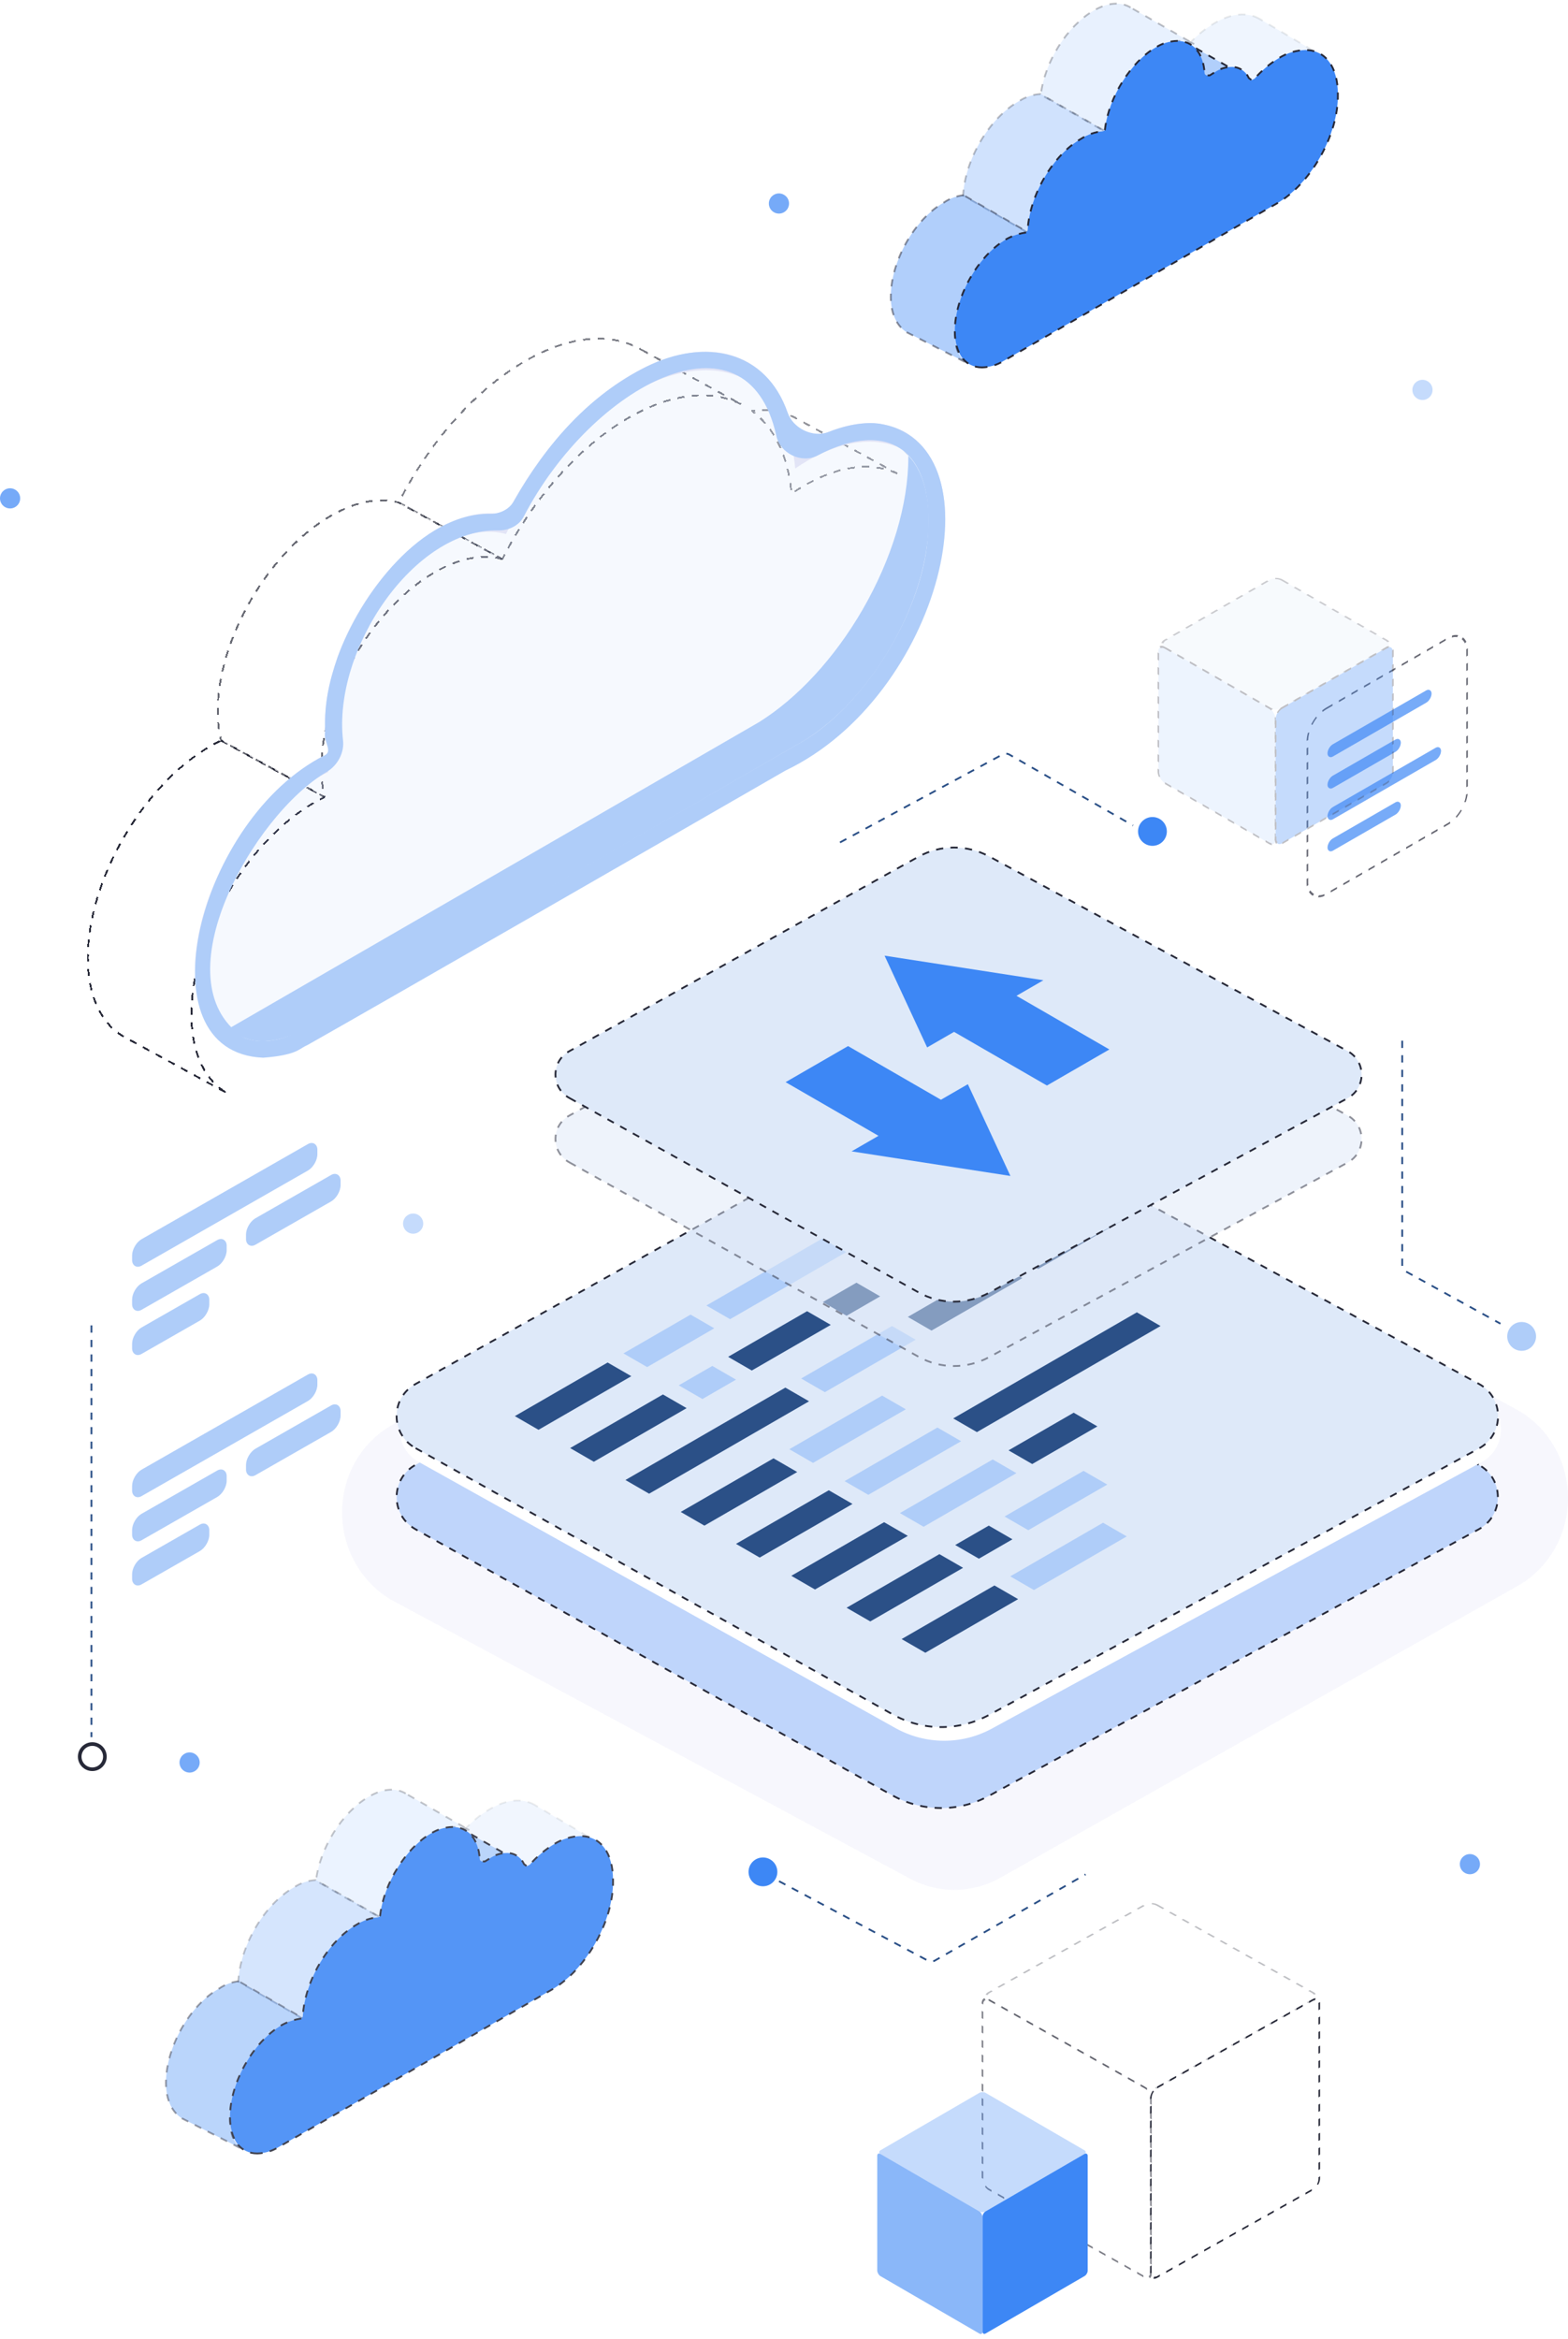 <svg width="432" height="644" viewBox="0 0 432 644" fill="none" xmlns="http://www.w3.org/2000/svg">
<rect opacity="0.7" width="50.794" height="51.112" rx="6" transform="matrix(0.866 -0.499 2.2064e-08 1 360.201 198.069)" fill="white" stroke="#272938" stroke-width="0.5" stroke-linejoin="bevel" stroke-dasharray="2 2"/>
<rect width="33.11" height="3.382" rx="1.691" transform="matrix(0.866 -0.499 2.2064e-08 1 365.742 205.773)" fill="#77ABF8"/>
<rect width="23.328" height="3.382" rx="1.691" transform="matrix(0.866 -0.499 2.2064e-08 1 365.742 214.418)" fill="#77ABF8"/>
<rect width="36.12" height="3.382" rx="1.691" transform="matrix(0.866 -0.499 2.2064e-08 1 365.742 223.062)" fill="#77ABF8"/>
<rect width="23.328" height="3.382" rx="1.691" transform="matrix(0.866 -0.499 2.2064e-08 1 365.742 231.705)" fill="#77ABF8"/>
<g opacity="0.3">
<rect opacity="0.8" width="37.301" height="37.301" rx="2" transform="matrix(0.866 0.499 -0.866 0.499 351.458 158.704)" fill="#DEE9F9" stroke="#272938" stroke-width="0.5" stroke-linejoin="bevel" stroke-dasharray="2 2"/>
<rect width="37.301" height="37.259" rx="2" transform="matrix(0.866 0.499 0 1 319.142 177.334)" fill="#3D87F5" fill-opacity="0.3" stroke="#272938" stroke-width="0.5" stroke-linejoin="bevel" stroke-dasharray="2 2"/>
<rect width="37.301" height="37.259" rx="2" transform="matrix(0.866 -0.499 0 1 351.458 195.963)" fill="#3D87F5" stroke="#272938" stroke-width="0.5" stroke-linejoin="bevel" stroke-dasharray="2 2"/>
</g>
<path opacity="0.3" d="M107.977 392.378L250.38 310.881C254.312 308.615 258.777 307.416 263.275 307.416C267.872 307.416 272.437 308.682 276.435 311.014L418.505 388.48C426.902 393.411 432.066 402.707 432 412.703C431.933 422.731 426.602 431.894 418.106 436.692L275.669 516.989C271.771 519.188 267.339 520.355 262.908 520.355C258.377 520.355 253.912 519.155 249.947 516.856L107.944 440.59C99.481 435.692 94.25 426.463 94.25 416.434C94.216 406.439 99.481 397.209 107.977 392.378Z" fill="#E2E4F6"/>
<path d="M407.376 403.309L272.403 329.908C264.14 325.41 254.144 325.477 245.915 330.042L114.473 403.342C107.543 407.207 107.543 417.17 114.473 421.068L245.915 494.369C254.144 498.933 264.14 499 272.403 494.502L407.376 421.101C414.44 417.27 414.44 407.141 407.376 403.309Z" fill="#3D87F5" fill-opacity="0.3" stroke="#272938" stroke-width="0.5" stroke-linejoin="bevel" stroke-dasharray="2 2"/>
<path d="M408.214 384.744L273.241 311.343C264.978 306.845 254.982 306.912 246.753 311.476L115.311 384.777C108.381 388.642 108.381 398.604 115.311 402.502L246.753 475.837C254.982 480.401 264.978 480.468 273.241 475.97L408.214 402.569C415.278 398.704 415.278 388.575 408.214 384.744Z" fill="white"/>
<path d="M114.506 398.744L162.985 425.798L243.815 470.845L245.948 472.045C254.177 476.676 264.106 476.676 272.403 472.244L359.364 424.966L397.314 404.341L407.409 398.844C414.506 395.012 414.506 384.85 407.409 381.018L272.436 307.584C264.14 303.153 254.211 303.153 245.981 307.718L211.23 327.076L160.486 355.396L114.54 381.052C107.509 384.883 107.509 394.879 114.506 398.744Z" fill="#DEE9F9" stroke="#272938" stroke-width="0.5" stroke-linejoin="bevel" stroke-dasharray="2 2"/>
<rect width="29.525" height="7.538" transform="matrix(0.866 -0.5 0.866 0.5 141.841 389.92)" fill="#2B5087"/>
<rect width="29.525" height="7.538" transform="matrix(0.866 -0.5 0.866 0.5 187.542 416.301)" fill="#2B5087"/>
<rect width="29.525" height="7.538" transform="matrix(0.866 -0.5 0.866 0.5 248.407 451.305)" fill="#2B5087"/>
<rect width="29.525" height="7.538" transform="matrix(0.866 -0.5 0.866 0.5 217.466 399.029)" fill="#AFCDF9"/>
<rect width="29.525" height="7.538" transform="matrix(0.866 -0.5 0.866 0.5 278.331 434.033)" fill="#AFCDF9"/>
<rect width="29.525" height="7.538" transform="matrix(0.866 -0.5 0.866 0.5 157.076 398.715)" fill="#2B5087"/>
<rect width="29.525" height="7.538" transform="matrix(0.866 -0.5 0.866 0.5 233.243 442.68)" fill="#2B5087"/>
<rect width="29.525" height="7.538" transform="matrix(0.866 -0.5 0.866 0.5 202.776 425.094)" fill="#2B5087"/>
<rect width="29.525" height="7.538" transform="matrix(0.866 -0.5 0.866 0.5 232.699 407.821)" fill="#AFCDF9"/>
<rect width="58.422" height="7.538" transform="matrix(0.866 -0.5 0.866 0.5 262.623 390.55)" fill="#2B5087"/>
<rect width="20.73" height="7.538" transform="matrix(0.866 -0.5 0.866 0.5 277.857 399.342)" fill="#2B5087"/>
<rect width="21.358" height="7.538" transform="matrix(0.866 -0.5 0.866 0.5 171.765 372.648)" fill="#AFCDF9"/>
<rect width="10.68" height="7.539" transform="matrix(0.866 -0.5 0.866 0.5 186.999 381.441)" fill="#AFCDF9"/>
<rect width="10.68" height="7.539" transform="matrix(0.866 -0.5 0.866 0.5 263.167 425.407)" fill="#2B5087"/>
<rect width="10.68" height="7.539" transform="matrix(0.866 -0.5 0.866 0.5 226.714 358.517)" fill="#2B5087"/>
<rect width="50.883" height="7.538" transform="matrix(0.866 -0.5 0.866 0.5 194.617 359.459)" fill="#AFCDF9"/>
<rect width="25.128" height="7.538" transform="matrix(0.866 -0.5 0.866 0.5 200.6 373.591)" fill="#2B5087"/>
<rect width="25.128" height="7.538" transform="matrix(0.866 -0.5 0.866 0.5 276.769 417.557)" fill="#AFCDF9"/>
<rect width="50.883" height="7.538" transform="matrix(0.866 -0.5 0.866 0.5 172.309 407.508)" fill="#2B5087"/>
<rect width="29.525" height="7.538" transform="matrix(0.866 -0.5 0.866 0.5 218.01 433.887)" fill="#2B5087"/>
<rect width="29.525" height="7.538" transform="matrix(0.866 -0.5 0.866 0.5 247.933 416.614)" fill="#AFCDF9"/>
<rect width="28.897" height="7.538" transform="matrix(0.866 -0.5 0.866 0.5 220.729 379.558)" fill="#AFCDF9"/>
<rect width="28.897" height="7.538" transform="matrix(0.866 -0.5 0.866 0.5 250.11 362.6)" fill="#2B5087"/>
<rect width="28.897" height="7.538" transform="matrix(0.866 -0.5 0.866 0.5 279.488 345.642)" fill="#2B5087"/>
<path opacity="0.5" d="M156.876 320.059L192.355 339.812L251.51 372.701L253.071 373.577C259.094 376.958 266.36 376.958 272.432 373.723L336.074 339.204L363.847 324.146L371.236 320.132C376.43 317.335 376.43 309.915 371.236 307.118L272.456 253.502C266.385 250.267 259.118 250.267 253.095 253.6L227.663 267.733L190.526 288.411L156.9 307.142C151.755 309.939 151.755 317.237 156.876 320.059Z" fill="#DEE9F9" stroke="#272938" stroke-width="0.5" stroke-linejoin="bevel" stroke-dasharray="2 2"/>
<path d="M156.876 302.329L192.355 322.082L251.51 354.971L253.071 355.847C259.094 359.228 266.36 359.228 272.432 355.993L336.074 321.473L363.847 306.415L371.236 302.402C376.43 299.604 376.43 292.185 371.236 289.387L272.456 235.772C266.385 232.537 259.118 232.537 253.095 235.869L227.663 250.003L190.526 270.68L156.9 289.411C151.755 292.209 151.755 299.507 156.876 302.329Z" fill="#DEE9F9" stroke="#272938" stroke-width="0.5" stroke-linejoin="bevel" stroke-dasharray="2 2"/>
<rect width="58.81" height="7.287" rx="3" transform="matrix(0.868 -0.496 2.22664e-08 1 36.394 342.694)" fill="#AFCDF9"/>
<rect width="24.504" height="7.288" rx="3" transform="matrix(0.868 -0.496 2.22631e-08 1 36.394 366.999)" fill="#AFCDF9"/>
<rect width="30.018" height="7.287" rx="3" transform="matrix(0.868 -0.496 2.2264e-08 1 36.394 354.847)" fill="#AFCDF9"/>
<rect width="30.018" height="7.287" rx="3" transform="matrix(0.868 -0.496 2.2264e-08 1 67.779 336.922)" fill="#AFCDF9"/>
<rect width="58.81" height="7.287" rx="3" transform="matrix(0.868 -0.496 2.22664e-08 1 36.394 406.149)" fill="#AFCDF9"/>
<rect width="24.504" height="7.288" rx="3" transform="matrix(0.868 -0.496 2.22631e-08 1 36.394 430.454)" fill="#AFCDF9"/>
<rect width="30.018" height="7.287" rx="3" transform="matrix(0.868 -0.496 2.2264e-08 1 36.394 418.302)" fill="#AFCDF9"/>
<rect width="30.018" height="7.287" rx="3" transform="matrix(0.868 -0.496 2.2264e-08 1 67.779 400.377)" fill="#AFCDF9"/>
<path opacity="0.1" d="M346.933 5.147C343.708 3.356 339.407 3.536 334.569 6.401C331.962 7.944 329.605 9.876 327.582 12.131L345.32 22.517C347.292 20.16 349.656 18.16 352.308 16.608C357.146 13.921 361.446 13.563 364.492 15.533L346.933 5.147Z" fill="#3D87F5" fill-opacity="0.8" stroke="#272938" stroke-width="0.5" stroke-linejoin="bevel" stroke-dasharray="2 2"/>
<path d="M327.584 12.197C325.434 10.944 326.825 13.89 323.6 15.681L329.575 19.164L332.376 22.266L333.809 21.191C337.034 19.401 339.901 19.222 342.051 20.475L327.584 12.197Z" fill="#3D87F5" fill-opacity="0.4" stroke="#272938" stroke-width="0.5" stroke-linejoin="bevel" stroke-dasharray="2 2"/>
<path opacity="0.3" d="M311.478 2.057C308.79 0.446 305.206 0.625 301.264 2.953C293.918 7.25 287.826 17.099 286.751 26.052L304.49 36.259C305.565 27.306 311.657 17.457 319.003 13.159C322.945 11.011 326.529 10.652 329.216 12.264L311.478 2.057Z" fill="#3D87F5" fill-opacity="0.4" stroke="#272938" stroke-width="0.5" stroke-linejoin="bevel" stroke-dasharray="2 2"/>
<path opacity="0.3" d="M286.662 25.883C284.553 26.016 282.515 26.695 280.749 27.853C272.506 32.508 265.877 43.969 265.339 53.818L283.078 64.024C283.616 54.176 290.245 42.894 298.487 38.059C300.29 36.977 302.309 36.305 304.4 36.09L286.662 25.883Z" fill="#3D87F5" fill-opacity="0.8" stroke="#272938" stroke-width="0.5" stroke-linejoin="bevel" stroke-dasharray="2 2"/>
<path opacity="0.5" d="M265.489 53.751C263.562 53.95 261.714 54.627 260.114 55.721C251.872 60.377 245.421 72.016 245.421 81.686C245.421 86.52 247.213 89.923 249.901 91.534L267.082 100.281C264.395 98.669 263.16 96.727 263.16 91.892C263.16 82.223 269.611 70.583 277.853 65.928C279.477 64.882 281.313 64.21 283.228 63.958L265.489 53.751Z" fill="#3D87F5" fill-opacity="0.8" stroke="#272938" stroke-width="0.5" stroke-linejoin="bevel" stroke-dasharray="2 2"/>
<path d="M270.585 101.161C265.926 101.161 263.06 97.4 263.06 91.133C263.06 81.822 269.331 70.54 277.215 65.884C278.77 65.001 280.468 64.395 282.232 64.094C282.441 64.098 282.646 64.028 282.809 63.898C282.973 63.767 283.086 63.583 283.128 63.377C283.665 53.708 290.116 42.605 297.999 38.129C299.727 37.026 301.692 36.351 303.733 36.159C303.923 36.159 304.105 36.084 304.24 35.949C304.374 35.815 304.45 35.633 304.45 35.443C305.525 26.668 311.617 16.999 318.426 13.059C320.199 11.941 322.242 11.323 324.339 11.269C328.639 11.269 331.506 14.492 331.864 20.043C331.864 20.401 332.043 20.58 332.402 20.759H333.298L334.731 19.864C336.104 18.928 337.728 18.428 339.39 18.431C340.38 18.422 341.351 18.707 342.18 19.248C343.009 19.79 343.659 20.565 344.048 21.475L344.765 22.013H344.944L345.661 21.654C347.622 19.406 349.919 17.473 352.47 15.924C354.626 14.586 357.1 13.845 359.637 13.775C365.191 13.775 368.596 18.431 368.596 25.952C368.775 37.233 361.07 50.664 351.753 56.036L276.498 99.37C274.724 100.488 272.681 101.107 270.585 101.161Z" fill="#3D87F5" stroke="#272938" stroke-width="0.5" stroke-linejoin="bevel" stroke-dasharray="2 2"/>
<g opacity="0.88">
<path opacity="0.1" d="M147.237 496.924C144.011 495.133 139.711 495.312 134.873 498.177C132.265 499.72 129.909 501.652 127.885 503.907L145.624 514.293C147.595 511.936 149.96 509.937 152.612 508.384C157.45 505.698 161.75 505.34 164.796 507.31L147.237 496.924Z" fill="#3D87F5" fill-opacity="0.8" stroke="#272938" stroke-width="0.5" stroke-linejoin="bevel" stroke-dasharray="2 2"/>
<path d="M127.887 503.973C125.737 502.72 127.129 505.666 123.904 507.457L129.879 510.94L132.679 514.042L134.113 512.968C137.338 511.177 140.205 510.998 142.355 512.251L127.887 503.973Z" fill="#3D87F5" fill-opacity="0.4" stroke="#272938" stroke-width="0.5" stroke-linejoin="bevel" stroke-dasharray="2 2"/>
<path opacity="0.3" d="M111.781 493.834C109.094 492.222 105.51 492.401 101.568 494.729C94.222 499.027 88.13 508.875 87.055 517.829L104.793 528.036C105.868 519.082 111.961 509.233 119.307 504.936C123.249 502.787 126.832 502.429 129.52 504.041L111.781 493.834Z" fill="#3D87F5" fill-opacity="0.4" stroke="#272938" stroke-width="0.5" stroke-linejoin="bevel" stroke-dasharray="2 2"/>
<path opacity="0.3" d="M86.965 517.659C84.857 517.792 82.819 518.471 81.052 519.629C72.81 524.285 66.181 535.745 65.643 545.594L83.382 555.801C83.919 545.952 90.549 534.671 98.791 529.836C100.594 528.754 102.612 528.081 104.704 527.866L86.965 517.659Z" fill="#3D87F5" fill-opacity="0.8" stroke="#272938" stroke-width="0.5" stroke-linejoin="bevel" stroke-dasharray="2 2"/>
<path opacity="0.5" d="M65.793 545.527C63.865 545.727 62.018 546.404 60.418 547.497C52.175 552.153 45.725 563.792 45.725 573.462C45.725 578.297 47.517 581.699 50.205 583.311L67.386 592.057C64.698 590.445 63.464 588.504 63.464 583.669C63.464 573.999 69.914 562.36 78.156 557.704C79.781 556.659 81.616 555.986 83.532 555.734L65.793 545.527Z" fill="#3D87F5" fill-opacity="0.8" stroke="#272938" stroke-width="0.5" stroke-linejoin="bevel" stroke-dasharray="2 2"/>
<path d="M70.889 592.937C66.23 592.937 63.363 589.177 63.363 582.909C63.363 573.598 69.635 562.317 77.518 557.661C79.074 556.777 80.772 556.171 82.535 555.87C82.745 555.874 82.949 555.805 83.113 555.674C83.277 555.543 83.389 555.359 83.431 555.154C83.969 545.484 90.419 534.382 98.303 529.905C100.031 528.803 101.996 528.127 104.037 527.935C104.227 527.935 104.409 527.86 104.544 527.726C104.678 527.591 104.754 527.409 104.754 527.219C105.829 518.445 111.921 508.775 118.729 504.836C120.503 503.718 122.546 503.099 124.642 503.045C128.943 503.045 131.809 506.268 132.168 511.819C132.168 512.177 132.347 512.356 132.705 512.536H133.601L135.035 511.64C136.408 510.704 138.031 510.205 139.693 510.208C140.684 510.199 141.655 510.483 142.484 511.025C143.313 511.567 143.963 512.341 144.352 513.252L145.069 513.789H145.248L145.965 513.431C147.926 511.182 150.222 509.25 152.773 507.701C154.93 506.363 157.403 505.621 159.941 505.552C165.495 505.552 168.899 510.208 168.899 517.728C169.079 529.01 161.374 542.44 152.057 547.812L76.802 591.146C75.028 592.264 72.985 592.883 70.889 592.937Z" fill="#3D87F5" stroke="#272938" stroke-width="0.5" stroke-linejoin="bevel" stroke-dasharray="2 2"/>
</g>
<rect opacity="0.3" width="53.221" height="53.221" rx="2" transform="matrix(0.872 0.49 -0.872 0.49 317.067 523.57)" fill="white" fill-opacity="0.1" stroke="#272938" stroke-width="0.5" stroke-linejoin="bevel" stroke-dasharray="2 2"/>
<rect opacity="0.6" width="53.221" height="52.185" rx="2" transform="matrix(0.872 0.49 0 1 270.681 549.663)" fill="white" fill-opacity="0.1" stroke="#272938" stroke-width="0.5" stroke-linejoin="bevel" stroke-dasharray="2 2"/>
<rect width="53.221" height="52.185" rx="2" transform="matrix(0.872 -0.49 0 1 317.067 575.754)" fill="white" fill-opacity="0.1" stroke="#272938" stroke-width="0.5" stroke-linejoin="bevel" stroke-dasharray="2 2"/>
<rect opacity="0.3" width="33.515" height="33.515" rx="1" transform="matrix(0.865 0.502 -0.865 0.502 270.681 575.754)" fill="#3D87F5"/>
<rect opacity="0.6" width="33.515" height="33.63" rx="1" transform="matrix(0.865 0.502 0 1 241.689 592.569)" fill="#3D87F5"/>
<rect width="33.515" height="33.63" rx="1" transform="matrix(0.865 -0.502 0 1 270.681 609.386)" fill="#3D87F5"/>
<g opacity="0.5" filter="url(#filter0_d_3917_6234)">
<path d="M248.224 118.409C246.675 117.66 245.003 117.127 243.228 116.83C237.279 115.814 230.182 117.312 222.561 121.722C221.381 122.409 220.232 123.138 219.073 123.917C218.16 113.332 214.181 105.547 208.119 101.116C209.103 100.993 210.067 100.941 211.011 100.941C214.181 100.941 217.094 101.588 219.668 102.818L248.224 118.409Z" fill="white" fill-opacity="0.9" shape-rendering="crispEdges"/>
<path d="M248.224 118.409C246.675 117.66 245.003 117.127 243.228 116.83C237.279 115.814 230.182 117.312 222.561 121.722C221.381 122.409 220.232 123.138 219.073 123.917C218.16 113.332 214.181 105.547 208.119 101.116C209.103 100.993 210.067 100.941 211.011 100.941C214.181 100.941 217.094 101.588 219.668 102.818L248.224 118.409Z" stroke="#272938" stroke-width="0.5" stroke-linejoin="bevel" stroke-dasharray="2 2" shape-rendering="crispEdges"/>
</g>
<g filter="url(#filter1_d_3917_6234)">
<path d="M61.916 191.891L90.461 207.481C89.497 207.933 88.522 208.445 87.527 209.01C68.86 219.79 53.73 245.884 53.73 267.311C53.73 278.173 57.618 285.742 63.895 289.158L35.135 273.444C35.104 273.434 35.073 273.414 35.052 273.403L34.827 273.27H34.837C28.878 269.721 25.195 262.274 25.195 251.72C25.195 230.303 40.325 204.209 58.992 193.429C59.967 192.865 60.951 192.352 61.916 191.891Z" fill="white" fill-opacity="0.9" shape-rendering="crispEdges"/>
<path d="M61.916 191.891L90.461 207.481C89.497 207.933 88.522 208.445 87.527 209.01C68.86 219.79 53.73 245.884 53.73 267.311C53.73 278.173 57.618 285.742 63.895 289.158L35.135 273.444C35.104 273.434 35.073 273.414 35.052 273.403L34.827 273.27H34.837C28.878 269.721 25.195 262.274 25.195 251.72C25.195 230.303 40.325 204.209 58.992 193.429C59.967 192.865 60.951 192.352 61.916 191.891Z" stroke="#272938" stroke-width="0.5" stroke-linejoin="bevel" stroke-dasharray="2 2" shape-rendering="crispEdges"/>
</g>
<g opacity="0.6" filter="url(#filter2_d_3917_6234)">
<path d="M177.728 84.305L205.494 99.475C205.32 99.382 205.145 99.29 204.961 99.198C200.068 96.767 194.15 96.172 187.585 97.629C183.359 98.552 178.857 100.347 174.19 103.034C160.179 111.127 147.665 125.681 139.388 141.959L110.842 126.369C119.12 110.091 131.633 95.536 145.644 87.443C157.984 80.315 169.164 79.556 177.298 84.069L177.308 84.058L177.41 84.12C177.523 84.181 177.626 84.243 177.728 84.305Z" fill="white" fill-opacity="0.9" shape-rendering="crispEdges"/>
<path d="M177.728 84.305L205.494 99.475C205.32 99.382 205.145 99.29 204.961 99.198C200.068 96.767 194.15 96.172 187.585 97.629C183.359 98.552 178.857 100.347 174.19 103.034C160.179 111.127 147.665 125.681 139.388 141.959L110.842 126.369C119.12 110.091 131.633 95.536 145.644 87.443C157.984 80.315 169.164 79.556 177.298 84.069L177.308 84.058L177.41 84.12C177.523 84.181 177.626 84.243 177.728 84.305Z" stroke="#272938" stroke-width="0.5" stroke-linejoin="bevel" stroke-dasharray="2 2" shape-rendering="crispEdges"/>
</g>
<path d="M206.314 99.916C206.181 99.844 206.058 99.772 205.935 99.711L206.314 99.916Z" fill="#2B5087"/>
<g opacity="0.7" filter="url(#filter3_d_3917_6234)">
<path d="M139.396 141.95C134.196 140.473 127.724 141.56 120.718 145.601C119.303 146.412 117.908 147.335 116.544 148.33C101.302 159.469 89.537 181.245 89.537 199.369C89.537 202.354 89.865 205.051 90.46 207.492L61.915 191.902C61.32 189.481 60.992 186.763 60.992 183.788C60.992 164.033 74.941 139.96 92.163 130.021C99.179 125.98 105.651 124.892 110.851 126.38L139.396 141.95Z" fill="white" fill-opacity="0.9" shape-rendering="crispEdges"/>
<path d="M139.396 141.95C134.196 140.473 127.724 141.56 120.718 145.601C119.303 146.412 117.908 147.335 116.544 148.33C101.302 159.469 89.537 181.245 89.537 199.369C89.537 202.354 89.865 205.051 90.46 207.492L61.915 191.902C61.32 189.481 60.992 186.763 60.992 183.788C60.992 164.033 74.941 139.96 92.163 130.021C99.179 125.98 105.651 124.892 110.851 126.38L139.396 141.95Z" stroke="#272938" stroke-width="0.5" stroke-linejoin="bevel" stroke-dasharray="2 2" shape-rendering="crispEdges"/>
</g>
<path d="M83.876 136.071C82.922 136.933 81.968 137.825 81.055 138.769C81.968 137.836 82.912 136.933 83.876 136.071Z" fill="#2B5087"/>
<path opacity="0.11" d="M260.431 143.303C260.431 167.305 243.476 196.548 222.562 208.62C221.803 209.051 83.681 288.615 81.825 289.322C65.875 295.425 53.721 286.502 53.721 267.321C53.721 245.904 68.86 219.811 87.518 209.03C88.513 208.466 89.487 207.953 90.451 207.502C89.846 205.071 89.528 202.363 89.528 199.389C89.528 181.254 101.293 159.489 116.524 148.35C117.889 147.355 119.284 146.442 120.699 145.621C127.715 141.58 134.177 140.493 139.387 141.97C147.655 125.692 160.178 111.137 174.19 103.034C178.846 100.347 183.349 98.562 187.575 97.639C194.139 96.183 200.058 96.777 204.95 99.208C212.787 103.065 218.008 111.599 219.074 123.928C220.223 123.148 221.382 122.41 222.551 121.733C230.172 117.333 237.27 115.825 243.219 116.85C253.589 118.594 260.431 128.051 260.431 143.303Z" fill="#AFCDF9"/>
<path d="M249.804 119.271L248.235 118.409C248.778 118.655 249.291 118.953 249.804 119.271Z" fill="#E2E4F6"/>
<path d="M248.695 124.052C249.239 124.472 249.752 124.934 250.234 125.436V125.426C249.762 124.913 249.249 124.462 248.695 124.052Z" fill="#2B5087"/>
<path d="M63.351 283.034C63.044 282.727 62.757 282.398 62.469 282.05C64.839 285.055 68.193 286.686 72.347 286.686C74.798 286.686 77.434 286.112 80.214 285.055C81.199 284.686 82.214 284.255 83.219 283.742C83.876 283.414 221.33 204.055 221.843 203.748C230.695 198.168 239.003 189.183 245.404 178.166C252.153 166.494 255.876 154.134 255.876 143.303C255.876 135.333 253.886 129.21 250.235 125.445C250.235 125.568 250.255 125.681 250.255 125.825C250.255 138.892 245.752 153.837 237.618 167.909C229.885 181.223 219.853 192.096 209.176 198.804C208.663 199.122 104.8 259.094 63.351 283.034Z" fill="#AFCDF9"/>
<path d="M87.519 214.098C88.514 213.533 89.488 213.021 90.452 212.569C90.093 211.103 89.847 209.533 89.693 207.861C88.975 208.22 88.247 208.6 87.519 209.02C68.861 219.801 53.722 245.894 53.722 267.311C53.722 268.162 53.752 268.993 53.804 269.804C54.953 248.92 69.61 224.447 87.519 214.098Z" fill="#E2E4F6"/>
<path d="M116.535 153.417C117.899 152.422 119.294 151.509 120.709 150.689C127.725 146.648 134.187 145.56 139.398 147.037C147.665 130.759 160.189 116.205 174.2 108.112C178.856 105.425 183.359 103.64 187.585 102.717C194.15 101.26 200.068 101.855 204.961 104.276C212.797 108.132 218.018 116.666 219.085 128.995C220.233 128.216 221.392 127.477 222.562 126.8C230.183 122.4 237.281 120.892 243.23 121.918C253.015 123.59 259.651 132.124 260.359 145.909C260.4 145.037 260.431 144.165 260.431 143.314C260.431 128.062 253.589 118.605 243.23 116.841C237.281 115.815 230.183 117.323 222.562 121.723C221.382 122.41 220.223 123.139 219.085 123.918C218.018 111.589 212.797 103.055 204.961 99.199C200.068 96.768 194.15 96.173 187.585 97.629C183.359 98.563 178.856 100.337 174.2 103.024C160.189 111.117 147.675 125.682 139.398 141.96C134.187 140.483 127.725 141.57 120.709 145.612C119.294 146.432 117.899 147.345 116.535 148.34C101.293 159.479 89.538 181.245 89.538 199.379C89.538 200.23 89.569 201.061 89.62 201.872C90.656 184.291 102.011 164.023 116.535 153.417Z" fill="#E2E4F6"/>
<path d="M216.387 212.179C191.877 226.297 102.431 277.776 84.815 287.685C84.526 287.847 84.258 287.955 83.963 288.106C82.389 288.905 81.364 290.545 72.501 291.23C38.407 289.743 54.797 225.277 89.487 207.964C91.573 206.842 89.508 204.667 89.5 202.367C89.498 201.829 89.578 201.29 89.566 200.752C89.407 193.499 90.583 188.025 93.046 180.844C99.431 163.419 116.104 141.34 134.969 141.488C137.619 141.509 140.243 140.326 141.551 138.022C150.638 122.014 162.333 108.811 178.148 100.931C194.207 93.016 211.016 96.439 216.999 113.604C218.529 117.994 224.006 120.622 228.336 118.927C233.669 116.839 239.123 115.942 243.26 116.83C275.918 123.487 259.21 191.747 216.387 212.179ZM255.333 150.709C258.564 123.343 244.487 115.243 225.267 125.409C220.886 127.727 214.964 124.888 213.9 120.046C205.84 83.374 163.121 106.013 144.312 142.213C142.989 144.759 140.131 146.1 137.262 146.038C114.013 145.537 91.66 178.87 94.507 203.866C94.896 207.278 92.986 210.79 90.024 212.528C69.573 224.521 44.159 269.892 66.754 285.393C67.093 285.625 67.473 285.822 67.863 285.952C75.719 288.569 83.438 283.164 82.337 283.845C100.133 273.783 221.331 204.035 221.823 203.738C237.824 193.932 252.697 170.751 255.333 150.709Z" fill="#AFCDF9"/>
<path fill-rule="evenodd" clip-rule="evenodd" d="M287.468 269.904L243.708 263.134L255.434 288.399L262.849 284.118L288.44 298.893L305.645 288.96L280.053 274.185L287.468 269.904Z" fill="#3D87F5"/>
<path fill-rule="evenodd" clip-rule="evenodd" d="M234.62 317.019L278.379 323.788L266.654 298.524L259.239 302.805L233.647 288.03L216.443 297.963L242.034 312.738L234.62 317.019Z" fill="#3D87F5"/>
<ellipse opacity="0.7" cx="404.971" cy="513.283" rx="2.779" ry="2.777" fill="#3D87F5"/>
<ellipse opacity="0.7" cx="52.236" cy="485.288" rx="2.779" ry="2.777" fill="#3D87F5"/>
<ellipse opacity="0.3" cx="113.825" cy="336.915" rx="2.779" ry="2.777" fill="#3D87F5"/>
<ellipse opacity="0.3" cx="391.907" cy="107.358" rx="2.779" ry="2.777" fill="#3D87F5"/>
<ellipse opacity="0.7" cx="214.606" cy="56.033" rx="2.779" ry="2.777" fill="#3D87F5"/>
<ellipse opacity="0.7" cx="2.779" cy="137.219" rx="2.779" ry="2.777" fill="#3D87F5"/>
<path d="M231.424 231.957L276.169 207.758C276.779 207.429 277.515 207.438 278.116 207.783L312.143 227.291" stroke="#2B5087" stroke-width="0.5" stroke-linejoin="bevel" stroke-dasharray="2 2"/>
<path d="M214.627 517.972L255.645 539.848C256.252 540.171 256.982 540.161 257.579 539.82L299.079 516.105" stroke="#2B5087" stroke-width="0.5" stroke-linejoin="bevel" stroke-dasharray="2 2"/>
<path d="M386.329 286.548V348.356C386.329 349.084 386.725 349.755 387.363 350.107L413.391 364.467" stroke="#2B5087" stroke-width="0.5" stroke-linejoin="bevel" stroke-dasharray="2 2"/>
<path d="M25.195 364.933V478.312" stroke="#2B5087" stroke-width="0.5" stroke-linejoin="bevel" stroke-dasharray="2 2"/>
<ellipse cx="3.969" cy="3.968" rx="3.969" ry="3.968" transform="matrix(1 0 0 -1 313.542 232.895)" fill="#3D87F5"/>
<ellipse cx="3.969" cy="3.968" rx="3.969" ry="3.968" transform="matrix(1 0 0 -1 206.229 519.375)" fill="#3D87F5"/>
<ellipse cx="3.969" cy="3.968" rx="3.969" ry="3.968" transform="matrix(1 0 0 -1 415.257 371.936)" fill="#AFCDF9"/>
<path d="M28.902 483.68C28.902 481.764 27.349 480.212 25.432 480.212C23.516 480.212 21.963 481.764 21.963 483.68C21.963 485.595 23.516 487.147 25.432 487.147C27.349 487.147 28.902 485.595 28.902 483.68Z" stroke="#272938"/>
<defs>
<filter id="filter0_d_3917_6234" x="206.971" y="100.691" width="41.372" height="35.434" filterUnits="userSpaceOnUse" color-interpolation-filters="sRGB">
<feFlood flood-opacity="0" result="BackgroundImageFix"/>
<feColorMatrix in="SourceAlpha" type="matrix" values="0 0 0 0 0 0 0 0 0 0 0 0 0 0 0 0 0 0 127 0" result="hardAlpha"/>
<feOffset dx="-1" dy="12"/>
<feComposite in2="hardAlpha" operator="out"/>
<feColorMatrix type="matrix" values="0 0 0 0 0.686 0 0 0 0 0.804 0 0 0 0 0.976 0 0 0 0.1 0"/>
<feBlend mode="normal" in2="BackgroundImageFix" result="effect1_dropShadow_3917_6234"/>
<feBlend mode="normal" in="SourceGraphic" in2="effect1_dropShadow_3917_6234" result="shape"/>
</filter>
<filter id="filter1_d_3917_6234" x="23.945" y="191.665" width="66.635" height="109.713" filterUnits="userSpaceOnUse" color-interpolation-filters="sRGB">
<feFlood flood-opacity="0" result="BackgroundImageFix"/>
<feColorMatrix in="SourceAlpha" type="matrix" values="0 0 0 0 0 0 0 0 0 0 0 0 0 0 0 0 0 0 127 0" result="hardAlpha"/>
<feOffset dx="-1" dy="12"/>
<feComposite in2="hardAlpha" operator="out"/>
<feColorMatrix type="matrix" values="0 0 0 0 0.686 0 0 0 0 0.804 0 0 0 0 0.976 0 0 0 0.1 0"/>
<feBlend mode="normal" in2="BackgroundImageFix" result="effect1_dropShadow_3917_6234"/>
<feBlend mode="normal" in="SourceGraphic" in2="effect1_dropShadow_3917_6234" result="shape"/>
</filter>
<filter id="filter2_d_3917_6234" x="109.619" y="81.002" width="95.995" height="73.177" filterUnits="userSpaceOnUse" color-interpolation-filters="sRGB">
<feFlood flood-opacity="0" result="BackgroundImageFix"/>
<feColorMatrix in="SourceAlpha" type="matrix" values="0 0 0 0 0 0 0 0 0 0 0 0 0 0 0 0 0 0 127 0" result="hardAlpha"/>
<feOffset dx="-1" dy="12"/>
<feComposite in2="hardAlpha" operator="out"/>
<feColorMatrix type="matrix" values="0 0 0 0 0.686 0 0 0 0 0.804 0 0 0 0 0.976 0 0 0 0.1 0"/>
<feBlend mode="normal" in2="BackgroundImageFix" result="effect1_dropShadow_3917_6234"/>
<feBlend mode="normal" in="SourceGraphic" in2="effect1_dropShadow_3917_6234" result="shape"/>
</filter>
<filter id="filter3_d_3917_6234" x="59.742" y="125.494" width="79.774" height="94.218" filterUnits="userSpaceOnUse" color-interpolation-filters="sRGB">
<feFlood flood-opacity="0" result="BackgroundImageFix"/>
<feColorMatrix in="SourceAlpha" type="matrix" values="0 0 0 0 0 0 0 0 0 0 0 0 0 0 0 0 0 0 127 0" result="hardAlpha"/>
<feOffset dx="-1" dy="12"/>
<feComposite in2="hardAlpha" operator="out"/>
<feColorMatrix type="matrix" values="0 0 0 0 0.686 0 0 0 0 0.804 0 0 0 0 0.976 0 0 0 0.1 0"/>
<feBlend mode="normal" in2="BackgroundImageFix" result="effect1_dropShadow_3917_6234"/>
<feBlend mode="normal" in="SourceGraphic" in2="effect1_dropShadow_3917_6234" result="shape"/>
</filter>
</defs>
</svg>
